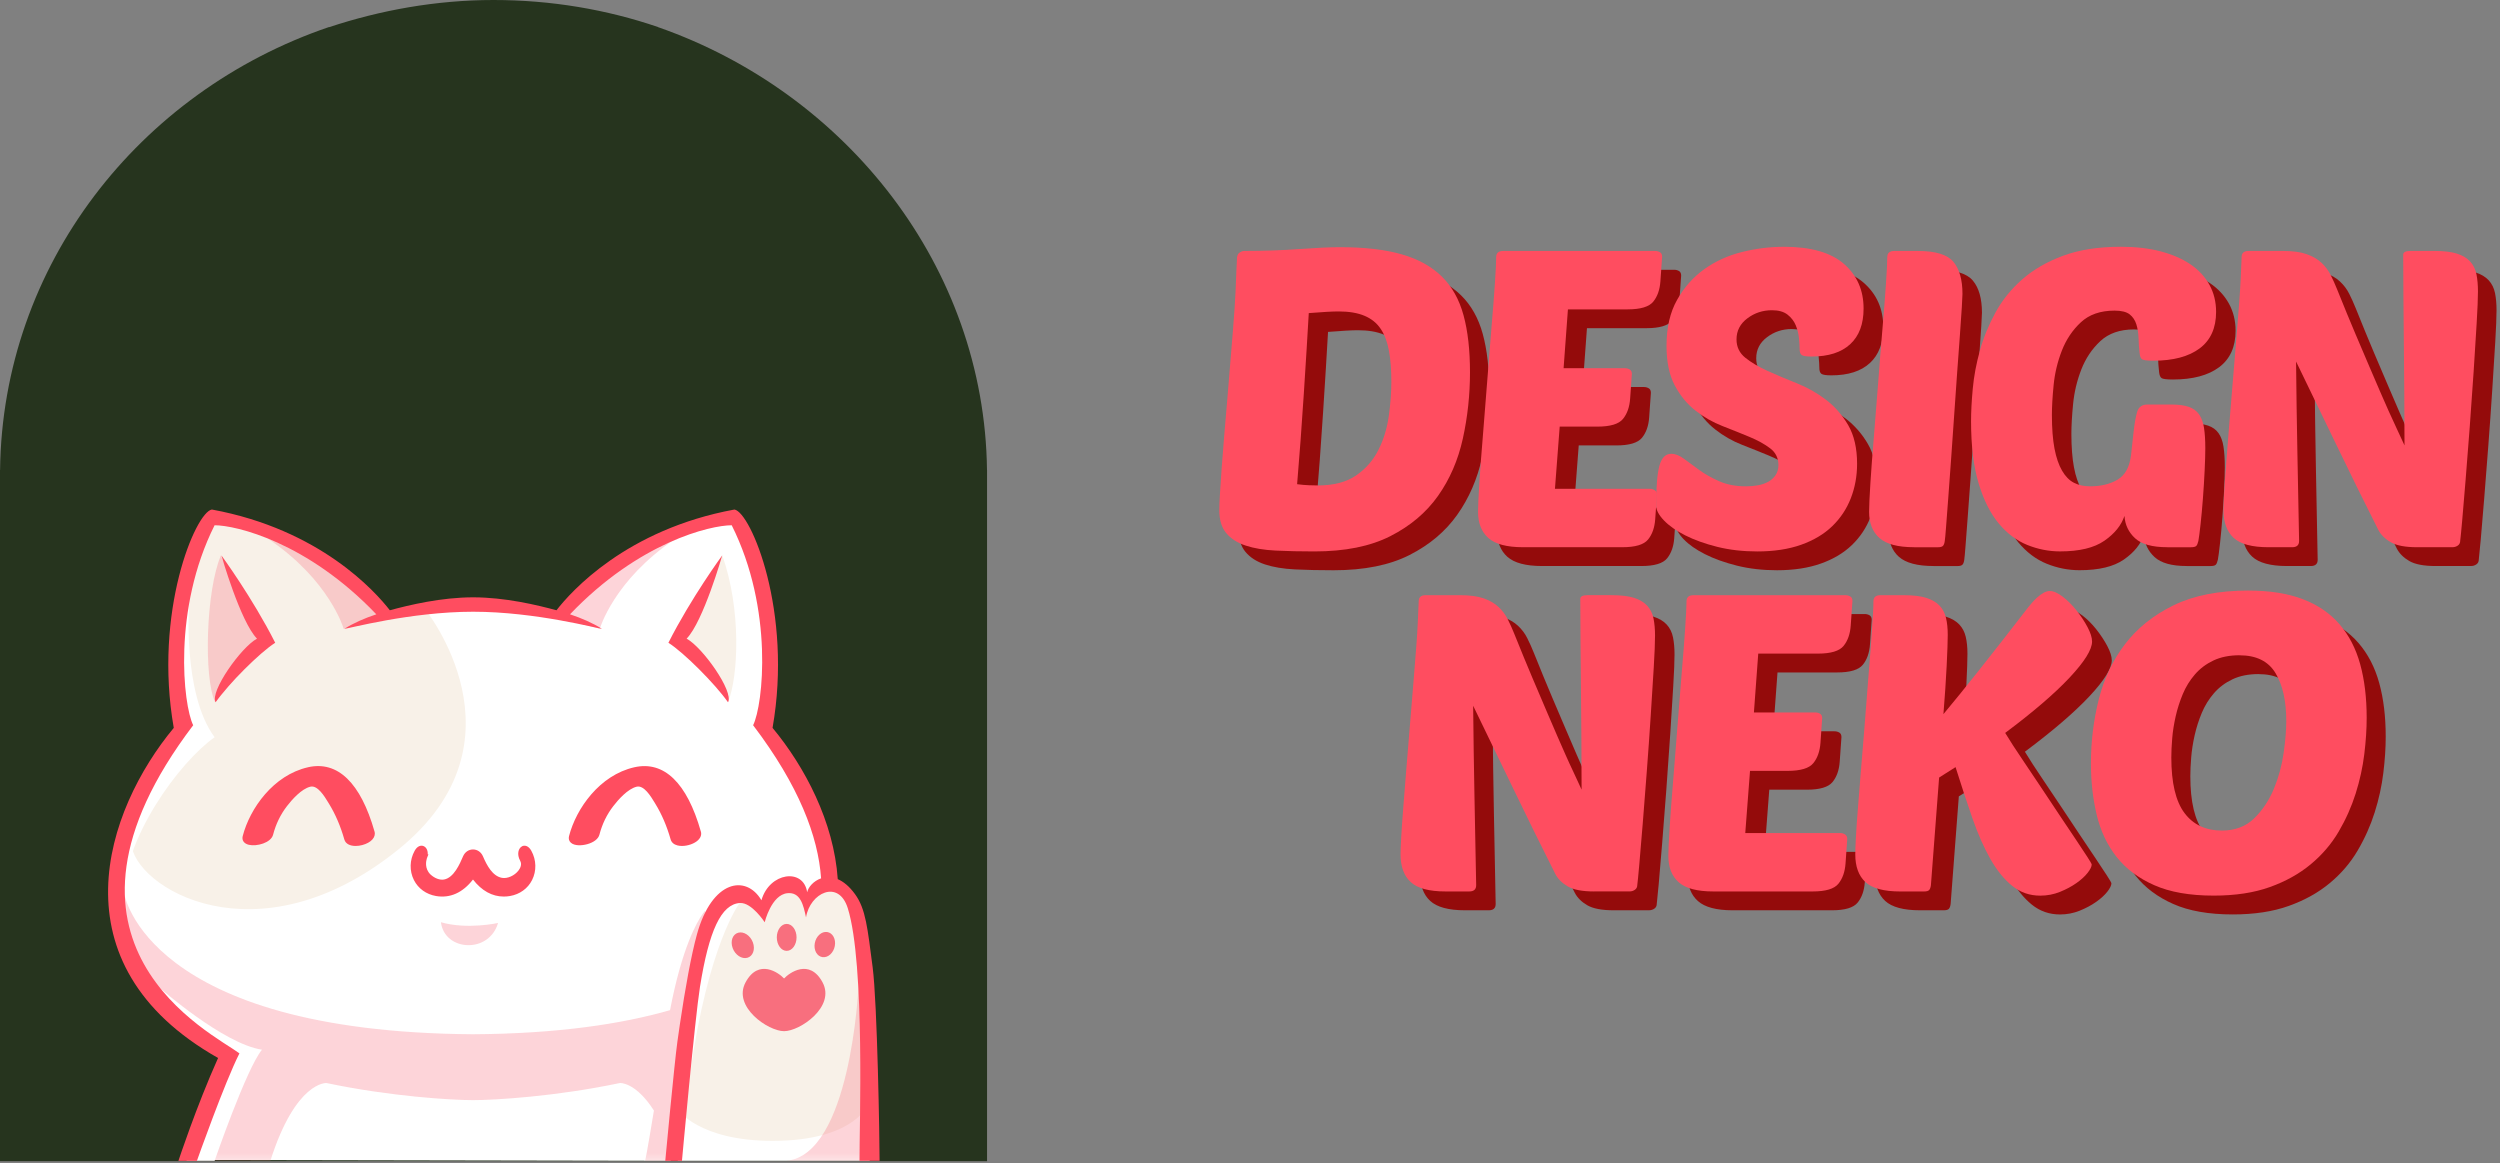<svg xmlns="http://www.w3.org/2000/svg" width="361" height="168" viewBox="0 0 361 168" fill="none"><rect x="0" y="0" width="361" height="168" fill="#808080" stroke="none"/><path d="M142.523 67.869C142.168 38.486 122.182 13.392 95.012 3.915V3.9C87.601 1.374 79.592 0 71.266 0C62.941 0 54.839 1.497 47.52 3.925V3.9C20.088 13.237 0.358 38.304 0.01 67.869H0V167.681H142.529V67.869H142.519H142.523Z" fill="#26341E"></path><path d="M119.607 128.15C119.607 128.15 120.313 116.176 109.858 103.773C112.253 92.31 109.043 76.956 105.993 74.695C100.235 75.019 88.207 79.079 81.525 89.294C74.759 86.975 65.216 86.362 55.586 88.675C55.586 88.675 44.188 77.144 30.826 74.695C24.342 79.251 26.372 101.457 26.305 104.244C21.785 112.005 4.689 135.728 32.789 152.364C29.055 161.615 27.572 167.493 27.572 167.493L96.852 167.622C96.852 167.622 98.134 154.613 99.509 148.177C100.884 141.739 102.166 130.944 105.104 129.681C108.046 128.418 110.344 131.416 110.344 131.416C110.344 131.416 113.67 123.557 116.266 130.562C115.521 127.913 119.607 128.15 119.607 128.15ZM125.966 160.29L125.573 167.622H97.866L98.358 160.29H125.966Z" fill="white"></path><path d="M104.296 80.196L97.837 92.818C97.837 92.818 103.608 97.426 105.127 101.4C106.646 97.614 107.052 87.956 104.296 80.193V80.196ZM55.899 88.813C53.54 85.412 38.362 73.567 30.993 74.707C22.642 83.985 26.67 104.244 26.67 104.244C26.67 104.244 19.774 113.131 18.952 121.72C19.218 128.054 37.09 139.147 57.52 122.666C76.937 107.007 61.303 87.864 61.303 87.864C61.303 87.864 58.649 88.046 55.899 88.81V88.813ZM101.277 138.137C103.439 127.629 107.861 128.67 110.316 131.415C110.709 128.195 114.245 127.154 116.311 129.711C124.269 122.139 125.548 144.609 125.548 144.609V159.156C125.548 159.156 123.764 164.741 111.547 164.741C100.887 164.741 97.841 160.197 97.841 160.197C97.841 160.197 99.119 148.648 101.281 138.14L101.277 138.137Z" fill="#F8F1E8"></path><g opacity="0.3"><mask id="mask0_2632_1733" style="mask-type:luminance" maskUnits="userSpaceOnUse" x="17" y="77" width="109" height="91"><path d="M125.569 77.616H17.528V167.681H125.569V77.616Z" fill="white"></path></mask><g mask="url(#mask0_2632_1733)"><path d="M71.921 133.278C71.921 133.278 67.467 134.264 63.669 133.17C64.194 137.379 70.614 137.757 71.921 133.278ZM38.724 77.812C47.6 83.757 49.63 90.799 49.63 90.799L55.069 89.293C51.596 83.748 44.914 79.438 38.724 77.812ZM81.168 89.293L86.606 90.799C86.606 90.799 88.636 83.757 97.512 77.812C91.322 79.438 84.64 83.748 81.168 89.293ZM96.802 167.621C97.895 161.022 99.395 151.944 100.603 144.627C100.597 144.627 100.591 144.63 100.587 144.633L101.822 131.495C101.745 131.587 101.643 131.713 101.521 131.883C100.584 133.186 98.465 136.944 96.754 145.869C89.739 147.88 80.499 149.267 68.334 149.347C21.168 149.036 17.958 129.107 17.958 129.107C17.958 129.107 17.108 131.793 18.918 136.183C18.39 135.752 17.987 135.413 17.767 135.204C19.157 145.271 32.752 153.034 32.752 153.034L27.467 167.624H39.041C42.708 156.087 47.143 156.389 47.143 156.389C56.376 158.336 65.242 158.86 68.334 158.86C71.426 158.86 80.295 158.333 89.525 156.386C89.525 156.386 91.792 156.232 94.426 160.363C93.471 166.241 93.163 167.615 93.163 167.615L96.805 167.621H96.802ZM37.861 92.82C37.861 92.82 32.752 82.596 31.901 80.199C29.74 85.248 29.385 97.87 31.07 101.406C34.383 97.515 37.864 92.823 37.864 92.823L37.861 92.82ZM125.468 167.621H113.53C122.815 166.811 123.946 142.683 123.946 142.683L125.468 167.621Z" fill="#F86F7E"></path></g></g><path d="M23.106 142.681C23.106 142.681 32.227 150.725 37.829 151.578C35.569 154.323 30.99 167.622 30.99 167.622H26.923L32.227 152.715C32.227 152.715 23.314 148.461 23.106 142.681ZM99.631 155.152C102.285 136.194 106.815 130.39 106.815 130.39C99.359 128.449 98.944 146.72 99.631 155.152ZM27.31 86.959C27.31 86.959 26.312 100.147 30.99 106.456C26.038 109.925 17.549 121.197 17.789 130.374C15.918 124.41 18.601 114.216 26.002 105.098C25.251 99.701 26.002 92.276 27.307 86.959H27.31Z" fill="white"></path><path d="M75.381 122.211C74.85 122.485 74.598 123.36 75.115 124.3C75.416 124.845 75.096 125.409 74.876 125.695C74.303 126.447 73.274 126.906 72.484 126.761C71.122 126.515 70.304 124.975 69.741 123.656C69.479 123.043 68.929 122.661 68.302 122.661C67.676 122.661 67.126 123.043 66.864 123.656C66.403 124.734 65.543 126.746 64.12 127.002C63.516 127.113 62.761 126.829 62.16 126.272C61.272 125.409 61.537 124.285 61.633 123.976C61.642 123.952 61.649 123.93 61.658 123.896L61.866 123.363H61.764C61.793 122.806 61.562 122.331 61.147 122.171C60.792 122.033 60.271 122.137 59.877 122.852C59.142 124.18 59.104 125.76 59.769 127.079C60.386 128.305 61.553 129.143 62.963 129.386C64.987 129.734 66.825 128.909 68.299 127.002C69.555 128.625 71.071 129.463 72.746 129.463C73.037 129.463 73.338 129.438 73.638 129.386C75.048 129.146 76.215 128.305 76.832 127.079C77.497 125.76 77.459 124.18 76.724 122.852C76.299 122.082 75.733 122.023 75.374 122.205L75.381 122.211ZM101.208 120.089C99.207 113.034 95.882 109.821 91.591 110.795C86.59 111.931 83.201 116.74 82.169 120.729C82.073 121.099 82.162 121.435 82.421 121.675C82.962 122.177 84.039 122.11 84.8 121.9C85.746 121.638 86.402 121.127 86.555 120.532C86.952 119.001 87.626 117.609 88.563 116.398C89.266 115.486 90.644 113.909 91.939 113.598C92.982 113.348 93.979 114.99 94.513 115.871L94.638 116.078C95.555 117.569 96.297 119.297 96.841 121.216C96.962 121.644 97.314 121.952 97.835 122.082C98.033 122.131 98.251 122.156 98.478 122.156C99.322 122.156 100.284 121.826 100.818 121.306C101.189 120.942 101.33 120.511 101.208 120.086V120.089ZM44.47 110.795C39.47 111.931 36.081 116.74 35.048 120.729C34.891 121.336 35.23 121.82 35.93 121.989C37.065 122.264 39.131 121.706 39.434 120.532C39.831 119.001 40.506 117.609 41.442 116.398C42.146 115.486 43.52 113.909 44.819 113.598C45.861 113.345 46.858 114.99 47.392 115.871L47.517 116.078C48.435 117.569 49.176 119.3 49.72 121.216C49.912 121.888 50.596 122.156 51.354 122.156C51.67 122.156 52 122.11 52.313 122.026C53.585 121.691 54.311 120.893 54.084 120.086C52.083 113.031 48.758 109.818 44.47 110.791V110.795ZM31.969 80.198C31.969 80.198 36.448 86.31 39.741 92.816C37.532 94.208 32.992 98.755 31.134 101.405C30.262 99.889 34.798 93.469 37.11 92.221C34.706 89.76 31.969 80.198 31.969 80.198ZM104.29 80.198C104.29 80.198 99.811 86.31 96.518 92.816C98.727 94.208 103.267 98.755 105.125 101.405C105.997 99.889 101.461 93.469 99.149 92.221C101.553 89.76 104.29 80.198 104.29 80.198ZM127.013 167.623H124.113C124.087 163.014 124.931 139.182 122.422 131.154C121.095 126.903 116.951 128.936 116.388 132.473C116.014 130.698 115.589 128.788 113.703 128.976C111.375 129.21 110.422 133.172 110.422 133.172C110.422 133.172 108.552 130.286 106.845 130.393C104.146 130.563 102.369 134.386 101.074 142.522C100.345 147.097 98.474 167.626 98.474 167.626H96.064C96.064 167.626 97.387 153.476 97.816 150.411L97.829 150.325L98.171 147.934C98.948 142.682 99.811 137.916 100.645 134.903C102.813 127.06 107.734 126.235 109.952 129.999C111.091 125.96 116.03 125.286 116.552 128.841C116.715 128.098 117.482 127.205 118.566 126.832C118.137 120.773 115.385 113.465 108.75 104.723C110.199 101.787 111.746 87.979 105.659 75.848C102.58 75.848 92.265 78.275 82.309 88.707C84.001 89.27 85.59 89.96 86.926 90.804C86.51 90.82 77.418 88.334 68.325 88.334C59.232 88.334 50.136 90.823 49.723 90.804C51.06 89.96 52.649 89.27 54.34 88.707C44.384 78.275 34.066 75.848 30.987 75.848C24.9 87.979 26.447 101.787 27.896 104.723C3.869 136.394 30.744 149.228 34.575 152.106C32.413 156.366 28.433 167.626 28.433 167.626H25.763C25.763 167.626 28.346 159.779 31.489 152.774C7.504 139.185 15.267 116.937 25.092 105.105C22.144 88.349 28.235 73.957 30.594 73.575C46.219 76.455 54.203 85.426 56.293 88.121C59.101 87.363 63.711 86.254 68.325 86.254C72.932 86.254 77.542 87.36 80.356 88.121C82.447 85.426 90.43 76.455 106.055 73.575C108.415 73.957 114.505 88.349 111.557 105.105C116.219 110.721 120.414 118.681 120.973 126.949C121.782 127.294 122.633 127.969 123.47 129.121C125.034 131.271 125.27 134.047 126.006 139.638C126.687 144.798 127.013 164.582 127.013 167.629V167.623Z" fill="#FF4D60"></path><path d="M107.919 138.304C108.727 138.079 109.085 137.087 108.718 136.086C108.353 135.088 107.401 134.46 106.595 134.685C105.786 134.909 105.428 135.901 105.796 136.903C106.16 137.901 107.113 138.529 107.919 138.304ZM119.44 134.583C118.641 134.466 117.841 135.184 117.656 136.185C117.467 137.186 117.963 138.092 118.762 138.209C119.561 138.326 120.361 137.608 120.546 136.607C120.735 135.606 120.239 134.7 119.44 134.583ZM115.022 135.359C115.022 134.284 114.383 133.412 113.596 133.412C112.81 133.412 112.17 134.284 112.17 135.359C112.17 136.434 112.81 137.306 113.596 137.306C114.383 137.306 115.022 136.434 115.022 135.359ZM113.219 141.292C112.484 140.498 109.546 138.338 107.656 141.859C105.767 145.38 110.92 148.902 113.219 148.902C115.517 148.902 120.667 145.38 118.781 141.859C116.892 138.338 113.954 140.498 113.219 141.292Z" fill="#F86F7E"></path><path d="M181.413 39.856C181.454 39.536 181.59 39.304 181.817 39.164C182.045 39.023 182.263 38.953 182.471 38.953C185.299 38.953 187.954 38.861 190.428 38.681C192.903 38.502 194.849 38.41 196.265 38.41C199.801 38.41 202.765 38.752 205.157 39.435C207.549 40.119 209.483 41.184 210.962 42.63C212.438 44.076 213.49 45.943 214.113 48.235C214.739 50.523 215.048 53.276 215.048 56.492C215.048 59.708 214.704 62.93 214.018 66.042C213.332 69.154 212.135 71.919 210.428 74.329C208.722 76.74 206.424 78.677 203.533 80.145C200.642 81.612 196.989 82.345 192.58 82.345C190.542 82.345 188.681 82.305 186.993 82.223C185.309 82.14 183.862 81.899 182.655 81.5C181.447 81.1 180.512 80.496 179.845 79.693C179.178 78.891 178.847 77.786 178.847 76.38C178.847 75.858 178.878 75.074 178.941 74.03C179.005 72.987 179.087 71.739 179.191 70.295C179.295 68.849 179.419 67.253 179.567 65.505C179.713 63.757 179.867 61.92 180.035 59.991C180.367 56.016 180.629 52.842 180.815 50.471C181.002 48.101 181.128 46.245 181.191 44.897C181.255 43.551 181.296 42.538 181.315 41.855C181.337 41.171 181.365 40.509 181.409 39.865L181.413 39.856ZM193.019 72.816C195.348 72.816 197.21 72.334 198.606 71.37C200 70.405 201.071 69.182 201.82 67.693C202.569 66.207 203.068 64.581 203.318 62.811C203.568 61.044 203.691 59.375 203.691 57.81C203.691 56.122 203.577 54.646 203.347 53.379C203.119 52.113 202.724 51.06 202.162 50.215C201.599 49.37 200.818 48.738 199.82 48.317C198.821 47.896 197.573 47.686 196.075 47.686C195.617 47.686 195.036 47.707 194.328 47.747C193.62 47.786 192.767 47.847 191.768 47.927C191.683 49.413 191.582 51.17 191.455 53.199C191.332 55.228 191.196 57.358 191.051 59.586C190.905 61.816 190.747 64.065 190.583 66.335C190.416 68.605 190.248 70.704 190.084 72.633C190.709 72.715 191.269 72.764 191.768 72.782C192.267 72.804 192.681 72.813 193.016 72.813L193.019 72.816Z" fill="#940B0B"></path><path d="M222.667 81.734C220.335 81.734 218.673 81.291 217.674 80.41C216.676 79.528 216.177 78.262 216.177 76.614C216.177 75.811 216.24 74.435 216.363 72.486C216.486 70.536 216.654 68.318 216.862 65.828C217.071 63.338 217.276 60.705 217.488 57.934C217.697 55.161 217.902 52.552 218.11 50.102C218.319 47.651 218.486 45.503 218.61 43.654C218.736 41.808 218.796 40.542 218.796 39.859C218.796 39.255 219.128 38.955 219.795 38.955H241.76C242.01 38.955 242.237 39.017 242.446 39.136C242.655 39.258 242.759 39.477 242.759 39.798L242.509 43.352C242.424 44.557 242.083 45.531 241.479 46.275C240.876 47.02 239.637 47.389 237.767 47.389H229.157L228.531 55.887H237.391C237.64 55.887 237.868 55.948 238.076 56.067C238.285 56.189 238.389 56.409 238.389 56.729L238.139 60.284C238.054 61.489 237.713 62.462 237.109 63.207C236.506 63.951 235.267 64.32 233.397 64.32H227.969L227.283 73.3H241.012C241.261 73.3 241.489 73.371 241.697 73.511C241.906 73.651 242.01 73.862 242.01 74.142L241.76 77.697C241.675 78.902 241.334 79.876 240.73 80.62C240.127 81.365 238.888 81.734 237.018 81.734H222.667Z" fill="#940B0B"></path><path d="M260.401 38.349C264.31 38.349 267.214 39.172 269.106 40.82C270.999 42.468 271.947 44.616 271.947 47.267C271.947 49.519 271.302 51.234 270.013 52.421C268.724 53.608 266.872 54.2 264.458 54.2C263.71 54.2 263.232 54.13 263.024 53.989C262.815 53.849 262.711 53.559 262.711 53.117C262.711 52.717 262.68 52.192 262.616 51.551C262.553 50.91 262.398 50.285 262.149 49.684C261.899 49.083 261.504 48.57 260.964 48.146C260.424 47.725 259.675 47.514 258.717 47.514C257.384 47.514 256.199 47.905 255.16 48.689C254.12 49.473 253.599 50.486 253.599 51.731C253.599 52.815 254.025 53.699 254.878 54.383C255.732 55.066 256.803 55.698 258.092 56.281C259.381 56.864 260.784 57.455 262.304 58.06C263.82 58.664 265.226 59.457 266.515 60.44C267.804 61.425 268.876 62.649 269.729 64.116C270.582 65.584 271.008 67.442 271.008 69.691C271.008 71.461 270.705 73.118 270.105 74.661C269.501 76.208 268.607 77.554 267.422 78.698C266.237 79.842 264.74 80.736 262.929 81.38C261.119 82.021 259.008 82.344 256.594 82.344C254.512 82.344 252.591 82.122 250.821 81.682C249.052 81.24 247.513 80.688 246.202 80.025C244.891 79.363 243.861 78.64 243.112 77.856C242.363 77.072 241.99 76.361 241.99 75.717C241.99 73.066 242.145 71.159 242.458 69.993C242.771 68.827 243.343 68.245 244.174 68.245C244.755 68.245 245.368 68.486 246.016 68.968C246.66 69.45 247.4 69.993 248.231 70.594C249.062 71.198 250.028 71.738 251.131 72.22C252.234 72.703 253.513 72.944 254.97 72.944C255.551 72.944 256.123 72.895 256.686 72.794C257.248 72.693 257.747 72.522 258.183 72.281C258.619 72.04 258.973 71.72 259.245 71.317C259.514 70.918 259.649 70.435 259.649 69.871C259.649 68.867 259.254 68.061 258.465 67.46C257.675 66.856 256.676 66.307 255.469 65.804C254.262 65.303 252.964 64.778 251.57 64.238C250.177 63.695 248.875 62.954 247.671 62.008C246.464 61.065 245.466 59.851 244.676 58.362C243.886 56.876 243.491 54.969 243.491 52.638C243.491 50.026 244 47.816 245.02 46.01C246.038 44.201 247.349 42.727 248.951 41.58C250.553 40.436 252.36 39.612 254.379 39.108C256.398 38.608 258.405 38.355 260.401 38.355V38.349Z" fill="#940B0B"></path><path d="M279.202 81.734C276.87 81.734 275.208 81.291 274.21 80.41C273.211 79.528 272.712 78.262 272.712 76.614C272.712 75.811 272.775 74.435 272.898 72.486C273.025 70.536 273.189 68.318 273.398 65.828C273.606 63.338 273.811 60.705 274.023 57.934C274.232 55.161 274.437 52.552 274.649 50.102C274.857 47.651 275.022 45.503 275.148 43.654C275.271 41.808 275.334 40.542 275.334 39.859C275.334 39.255 275.666 38.955 276.333 38.955H279.764C282.301 38.955 284.008 39.477 284.883 40.521C285.755 41.567 286.194 43.111 286.194 45.162C286.194 45.363 286.162 46.007 286.099 47.09C286.036 48.173 285.944 49.54 285.818 51.188C285.692 52.836 285.559 54.672 285.414 56.702C285.268 58.731 285.123 60.809 284.978 62.938C284.832 65.068 284.687 67.146 284.542 69.175C284.396 71.204 284.26 73.041 284.137 74.689C284.011 76.336 283.907 77.712 283.824 78.817C283.739 79.921 283.679 80.596 283.638 80.837C283.597 81.157 283.512 81.389 283.388 81.529C283.262 81.67 283.012 81.74 282.639 81.74H279.208L279.202 81.734Z" fill="#940B0B"></path><path d="M315.764 81.734C313.6 81.734 312.051 81.304 311.116 80.437C310.181 79.574 309.669 78.5 309.586 77.215C309.128 78.582 308.161 79.775 306.686 80.8C305.21 81.826 303.077 82.338 300.29 82.338C298.669 82.338 297.085 82.027 295.546 81.405C294.007 80.782 292.633 79.748 291.429 78.302C290.222 76.855 289.255 74.927 288.528 72.516C287.798 70.106 287.435 67.113 287.435 63.537C287.435 62.17 287.517 60.595 287.684 58.807C287.849 57.019 288.193 55.191 288.714 53.324C289.233 51.457 289.982 49.629 290.961 47.841C291.938 46.053 293.227 44.457 294.829 43.05C296.431 41.644 298.397 40.509 300.726 39.645C303.055 38.782 305.845 38.349 309.087 38.349C311.208 38.349 313.113 38.571 314.797 39.011C316.482 39.453 317.916 40.075 319.105 40.878C320.29 41.681 321.206 42.666 321.851 43.832C322.495 44.997 322.818 46.303 322.818 47.749C322.818 50.081 322.028 51.838 320.448 53.022C318.864 54.206 316.64 54.801 313.77 54.801C312.854 54.801 312.304 54.731 312.118 54.59C311.931 54.45 311.814 54.16 311.773 53.718C311.688 52.995 311.637 52.271 311.618 51.548C311.596 50.825 311.492 50.163 311.306 49.559C311.119 48.955 310.797 48.476 310.339 48.112C309.88 47.752 309.154 47.569 308.155 47.569C306.117 47.569 304.493 48.134 303.289 49.257C302.081 50.383 301.168 51.746 300.542 53.355C299.917 54.962 299.522 56.619 299.357 58.325C299.19 60.034 299.108 61.468 299.108 62.633C299.108 64.562 299.234 66.179 299.481 67.485C299.73 68.791 300.094 69.856 300.574 70.68C301.051 71.503 301.623 72.086 302.29 72.428C302.957 72.77 303.725 72.941 304.6 72.941C306.18 72.941 307.51 72.62 308.594 71.976C309.675 71.332 310.32 70.167 310.528 68.48L310.901 65.105C311.027 63.939 311.192 62.987 311.4 62.243C311.609 61.501 312.108 61.129 312.898 61.129H316.33C317.37 61.129 318.213 61.239 318.858 61.462C319.503 61.681 320.002 62.044 320.356 62.545C320.71 63.048 320.95 63.701 321.073 64.504C321.197 65.309 321.26 66.292 321.26 67.457C321.26 68.263 321.228 69.325 321.165 70.652C321.102 71.979 321.02 73.325 320.915 74.689C320.811 76.056 320.697 77.31 320.571 78.454C320.444 79.598 320.34 80.392 320.258 80.834C320.173 81.194 320.072 81.438 319.945 81.557C319.819 81.676 319.569 81.737 319.196 81.737H315.764V81.734Z" fill="#940B0B"></path><path d="M351.714 81.735C350.008 81.735 348.737 81.494 347.906 81.012C347.072 80.53 346.472 79.929 346.096 79.205C343.931 74.906 341.902 70.79 340.009 66.851C338.117 62.915 336.192 58.936 334.236 54.921C334.277 59.259 334.34 63.577 334.422 67.876C334.505 72.175 334.587 76.493 334.672 80.832C334.672 81.436 334.337 81.735 333.674 81.735H330.242C327.872 81.735 326.194 81.283 325.217 80.38C324.241 79.477 323.751 78.141 323.751 76.374C323.751 75.892 323.783 75.077 323.846 73.933C323.909 72.789 324.001 71.431 324.127 69.866C324.253 68.3 324.386 66.582 324.532 64.712C324.677 62.845 324.832 60.947 324.999 59.018C325.249 55.967 325.457 53.435 325.625 51.427C325.789 49.419 325.925 47.72 326.029 46.334C326.134 44.949 326.206 43.765 326.247 42.78C326.289 41.797 326.33 40.821 326.371 39.856C326.371 39.252 326.702 38.953 327.369 38.953H332.362C333.737 38.953 334.859 39.103 335.731 39.405C336.606 39.707 337.323 40.119 337.883 40.641C338.445 41.163 338.891 41.754 339.226 42.42C339.558 43.082 339.87 43.774 340.161 44.498C341.16 46.987 342.044 49.138 342.812 50.945C343.583 52.754 344.257 54.341 344.841 55.705C345.423 57.072 345.935 58.256 346.371 59.259C346.807 60.263 347.214 61.188 347.587 62.03C347.963 62.875 348.336 63.687 348.709 64.471C349.085 65.255 349.48 66.109 349.894 67.031C349.894 64.66 349.885 62.219 349.862 59.708C349.84 57.197 349.821 54.747 349.799 52.358C349.777 49.968 349.758 47.668 349.736 45.459C349.714 43.249 349.704 41.26 349.704 39.493C349.704 39.133 350.058 38.95 350.766 38.95H354.198C355.573 38.95 356.663 39.081 357.475 39.341C358.287 39.603 358.919 39.985 359.377 40.485C359.836 40.989 360.136 41.599 360.281 42.322C360.427 43.045 360.499 43.869 360.499 44.794C360.499 45.797 360.436 47.335 360.313 49.404C360.186 51.473 360.041 53.795 359.877 56.364C359.709 58.936 359.523 61.597 359.314 64.349C359.106 67.101 358.91 69.643 358.72 71.971C358.534 74.302 358.366 76.279 358.221 77.906C358.075 79.532 357.981 80.487 357.94 80.768C357.94 81.091 357.826 81.332 357.595 81.491C357.364 81.653 357.105 81.732 356.815 81.732H351.698L351.714 81.735Z" fill="#940B0B"></path><path d="M178.631 37.138C178.672 36.818 178.808 36.586 179.036 36.445C179.263 36.305 179.481 36.235 179.69 36.235C182.518 36.235 185.173 36.143 187.647 35.963C190.121 35.783 192.068 35.692 193.484 35.692C197.02 35.692 199.984 36.033 202.376 36.717C204.768 37.4 206.702 38.465 208.181 39.911C209.657 41.358 210.709 43.225 211.332 45.517C211.957 47.805 212.267 50.557 212.267 53.773C212.267 56.989 211.922 60.212 211.237 63.324C210.551 66.436 209.353 69.2 207.647 71.611C205.941 74.021 203.643 75.959 200.752 77.427C197.86 78.894 194.207 79.627 189.799 79.627C187.761 79.627 185.899 79.587 184.212 79.504C182.528 79.422 181.08 79.181 179.873 78.781C178.666 78.382 177.731 77.778 177.064 76.975C176.397 76.172 176.065 75.068 176.065 73.661C176.065 73.14 176.097 72.355 176.16 71.312C176.223 70.268 176.306 69.02 176.41 67.577C176.514 66.131 176.637 64.535 176.786 62.787C176.931 61.038 177.086 59.202 177.254 57.273C177.585 53.297 177.848 50.124 178.034 47.753C178.221 45.382 178.347 43.527 178.41 42.179C178.473 40.833 178.514 39.82 178.533 39.136C178.556 38.453 178.584 37.791 178.628 37.147L178.631 37.138ZM190.238 70.101C192.567 70.101 194.428 69.618 195.825 68.654C197.219 67.69 198.29 66.466 199.039 64.978C199.788 63.492 200.287 61.865 200.537 60.096C200.786 58.329 200.91 56.66 200.91 55.094C200.91 53.407 200.796 51.93 200.565 50.664C200.338 49.398 199.943 48.345 199.38 47.5C198.818 46.655 198.037 46.023 197.039 45.602C196.04 45.181 194.792 44.971 193.294 44.971C192.836 44.971 192.254 44.992 191.547 45.032C190.839 45.071 189.985 45.132 188.987 45.212C188.902 46.697 188.8 48.455 188.674 50.484C188.551 52.513 188.415 54.643 188.27 56.87C188.124 59.101 187.966 61.35 187.802 63.62C187.634 65.89 187.467 67.989 187.303 69.918C187.928 70 188.488 70.049 188.987 70.067C189.486 70.088 189.9 70.097 190.235 70.097L190.238 70.101Z" fill="#FF4D60"></path><path d="M219.919 79.018C217.587 79.018 215.925 78.575 214.926 77.693C213.928 76.812 213.429 75.545 213.429 73.898C213.429 73.095 213.492 71.719 213.615 69.769C213.738 67.82 213.906 65.601 214.114 63.111C214.323 60.622 214.528 57.988 214.74 55.218C214.948 52.444 215.154 49.836 215.362 47.385C215.571 44.935 215.738 42.787 215.862 40.938C215.988 39.092 216.048 37.826 216.048 37.142C216.048 36.538 216.38 36.239 217.046 36.239H239.012C239.262 36.239 239.489 36.3 239.698 36.419C239.906 36.541 240.011 36.761 240.011 37.081L239.761 40.636C239.676 41.841 239.335 42.815 238.731 43.559C238.128 44.304 236.889 44.673 235.019 44.673H226.409L225.783 53.17H234.643C234.892 53.17 235.12 53.231 235.328 53.35C235.537 53.473 235.641 53.692 235.641 54.013L235.391 57.567C235.306 58.773 234.965 59.746 234.361 60.49C233.758 61.235 232.519 61.604 230.649 61.604H225.22L224.535 70.584H238.263C238.513 70.584 238.741 70.654 238.949 70.794C239.158 70.935 239.262 71.145 239.262 71.426L239.012 74.981C238.927 76.186 238.586 77.159 237.982 77.904C237.379 78.648 236.14 79.018 234.27 79.018H219.919Z" fill="#FF4D60"></path><path d="M257.556 35.632C261.464 35.632 264.368 36.456 266.261 38.104C268.153 39.752 269.101 41.9 269.101 44.551C269.101 46.803 268.456 48.518 267.167 49.705C265.878 50.892 264.027 51.484 261.613 51.484C260.864 51.484 260.387 51.413 260.178 51.273C259.97 51.133 259.865 50.843 259.865 50.4C259.865 50.001 259.834 49.476 259.771 48.835C259.707 48.194 259.553 47.569 259.303 46.968C259.053 46.367 258.658 45.854 258.118 45.43C257.578 45.009 256.829 44.798 255.872 44.798C254.538 44.798 253.353 45.189 252.314 45.973C251.274 46.757 250.753 47.77 250.753 49.015C250.753 50.098 251.18 50.983 252.033 51.667C252.886 52.35 253.957 52.982 255.246 53.565C256.535 54.147 257.938 54.739 259.458 55.343C260.974 55.947 262.381 56.741 263.67 57.723C264.959 58.709 266.03 59.932 266.883 61.4C267.736 62.868 268.163 64.726 268.163 66.975C268.163 68.744 267.859 70.401 267.259 71.945C266.655 73.492 265.761 74.838 264.576 75.982C263.392 77.126 261.894 78.02 260.083 78.664C258.273 79.305 256.162 79.628 253.748 79.628C251.666 79.628 249.745 79.406 247.976 78.966C246.206 78.524 244.668 77.971 243.356 77.309C242.045 76.647 241.015 75.924 240.266 75.14C239.517 74.356 239.145 73.645 239.145 73.001C239.145 70.349 239.299 68.442 239.612 67.277C239.925 66.111 240.497 65.528 241.328 65.528C241.909 65.528 242.522 65.769 243.17 66.252C243.814 66.734 244.554 67.277 245.385 67.878C246.216 68.482 247.183 69.022 248.285 69.504C249.388 69.986 250.668 70.227 252.124 70.227C252.706 70.227 253.278 70.179 253.84 70.078C254.402 69.977 254.902 69.806 255.338 69.565C255.774 69.324 256.128 69.004 256.399 68.601C256.668 68.201 256.804 67.719 256.804 67.155C256.804 66.151 256.409 65.345 255.619 64.744C254.829 64.14 253.831 63.591 252.624 63.087C251.417 62.587 250.118 62.062 248.725 61.522C247.331 60.979 246.029 60.238 244.826 59.292C243.619 58.349 242.62 57.135 241.83 55.645C241.04 54.16 240.645 52.252 240.645 49.921C240.645 47.309 241.154 45.1 242.175 43.294C243.192 41.485 244.503 40.011 246.105 38.864C247.707 37.719 249.514 36.895 251.533 36.392C253.552 35.892 255.559 35.638 257.556 35.638V35.632Z" fill="#FF4D60"></path><path d="M276.388 79.018C274.057 79.018 272.395 78.575 271.396 77.693C270.398 76.812 269.898 75.545 269.898 73.898C269.898 73.095 269.962 71.719 270.085 69.769C270.208 67.82 270.376 65.601 270.584 63.111C270.793 60.622 270.998 57.988 271.21 55.218C271.418 52.444 271.624 49.836 271.835 47.385C272.044 44.935 272.208 42.787 272.335 40.938C272.458 39.092 272.521 37.826 272.521 37.142C272.521 36.538 272.853 36.239 273.519 36.239H276.951C279.488 36.239 281.194 36.761 282.069 37.804C282.941 38.851 283.381 40.395 283.381 42.445C283.381 42.647 283.349 43.291 283.286 44.374C283.223 45.457 283.131 46.824 283.005 48.472C282.878 50.119 282.746 51.956 282.6 53.985C282.455 56.014 282.309 58.092 282.164 60.222C282.019 62.352 281.873 64.43 281.728 66.459C281.583 68.488 281.447 70.325 281.324 71.972C281.197 73.62 281.093 74.996 281.011 76.101C280.926 77.205 280.866 77.879 280.824 78.121C280.783 78.441 280.698 78.673 280.575 78.813C280.448 78.954 280.199 79.024 279.826 79.024H276.395L276.388 79.018Z" fill="#FF4D60"></path><path d="M312.951 79.018C310.786 79.018 309.238 78.588 308.302 77.721C307.367 76.858 306.855 75.784 306.773 74.499C306.315 75.866 305.348 77.059 303.872 78.084C302.396 79.109 300.263 79.622 297.476 79.622C295.855 79.622 294.272 79.311 292.733 78.689C291.194 78.066 289.819 77.032 288.615 75.585C287.408 74.139 286.441 72.211 285.714 69.8C284.985 67.39 284.621 64.396 284.621 60.82C284.621 59.453 284.703 57.879 284.871 56.091C285.035 54.303 285.38 52.475 285.901 50.608C286.419 48.74 287.168 46.913 288.148 45.125C289.124 43.337 290.413 41.741 292.016 40.334C293.618 38.928 295.583 37.793 297.912 36.929C300.241 36.066 303.032 35.632 306.274 35.632C308.394 35.632 310.3 35.855 311.984 36.294C313.668 36.737 315.103 37.359 316.291 38.162C317.476 38.964 318.393 39.95 319.037 41.115C319.682 42.281 320.004 43.587 320.004 45.033C320.004 47.364 319.214 49.122 317.634 50.306C316.051 51.49 313.826 52.085 310.957 52.085C310.041 52.085 309.491 52.014 309.304 51.874C309.118 51.734 309.001 51.444 308.96 51.002C308.874 50.278 308.824 49.555 308.805 48.832C308.783 48.109 308.679 47.447 308.492 46.843C308.306 46.239 307.983 45.759 307.525 45.396C307.067 45.036 306.34 44.853 305.342 44.853C303.303 44.853 301.679 45.418 300.475 46.541C299.268 47.666 298.355 49.03 297.729 50.638C297.103 52.246 296.708 53.903 296.544 55.609C296.376 57.318 296.294 58.752 296.294 59.917C296.294 61.846 296.421 63.463 296.667 64.769C296.917 66.075 297.28 67.139 297.761 67.963C298.238 68.787 298.81 69.37 299.476 69.712C300.143 70.053 300.911 70.224 301.786 70.224C303.367 70.224 304.697 69.904 305.781 69.26C306.862 68.616 307.506 67.451 307.715 65.763L308.088 62.389C308.214 61.223 308.378 60.271 308.587 59.527C308.795 58.785 309.295 58.413 310.085 58.413H313.517C314.556 58.413 315.4 58.523 316.045 58.745C316.689 58.965 317.189 59.328 317.542 59.829C317.896 60.332 318.137 60.985 318.26 61.788C318.383 62.593 318.446 63.576 318.446 64.741C318.446 65.547 318.415 66.609 318.351 67.936C318.288 69.263 318.206 70.609 318.102 71.973C317.998 73.34 317.884 74.594 317.757 75.738C317.631 76.882 317.527 77.675 317.445 78.118C317.359 78.478 317.258 78.722 317.132 78.841C317.005 78.96 316.756 79.021 316.383 79.021H312.951V79.018Z" fill="#FF4D60"></path><path d="M349.032 79.019C347.325 79.019 346.055 78.778 345.224 78.296C344.39 77.814 343.789 77.212 343.413 76.489C341.248 72.19 339.22 68.074 337.327 64.135C335.434 60.199 333.509 56.22 331.553 52.204C331.594 56.543 331.658 60.861 331.74 65.16C331.822 69.459 331.904 73.777 331.989 78.116C331.989 78.72 331.655 79.019 330.991 79.019H327.559C325.189 79.019 323.511 78.567 322.535 77.664C321.558 76.761 321.068 75.424 321.068 73.658C321.068 73.176 321.1 72.361 321.163 71.217C321.226 70.073 321.318 68.715 321.444 67.149C321.571 65.584 321.704 63.866 321.849 61.996C321.994 60.129 322.149 58.231 322.317 56.302C322.566 53.251 322.775 50.718 322.942 48.711C323.107 46.703 323.242 45.003 323.347 43.618C323.451 42.233 323.524 41.049 323.565 40.063C323.606 39.081 323.647 38.105 323.688 37.14C323.688 36.536 324.02 36.237 324.687 36.237H329.679C331.054 36.237 332.176 36.387 333.048 36.689C333.923 36.991 334.641 37.403 335.2 37.925C335.763 38.446 336.208 39.038 336.543 39.703C336.875 40.365 337.188 41.058 337.478 41.781C338.477 44.271 339.362 46.422 340.13 48.229C340.901 50.038 341.574 51.625 342.159 52.989C342.74 54.355 343.252 55.539 343.688 56.543C344.124 57.547 344.532 58.472 344.905 59.314C345.281 60.159 345.654 60.971 346.026 61.755C346.402 62.539 346.797 63.393 347.211 64.315C347.211 61.944 347.202 59.503 347.18 56.992C347.158 54.481 347.139 52.03 347.117 49.641C347.095 47.252 347.076 44.952 347.053 42.742C347.031 40.533 347.022 38.544 347.022 36.777C347.022 36.417 347.376 36.234 348.084 36.234H351.515C352.89 36.234 353.98 36.365 354.792 36.625C355.605 36.887 356.237 37.269 356.695 37.769C357.153 38.272 357.453 38.883 357.599 39.606C357.744 40.329 357.817 41.153 357.817 42.077C357.817 43.081 357.753 44.619 357.63 46.688C357.504 48.757 357.358 51.078 357.194 53.648C357.027 56.22 356.84 58.88 356.632 61.633C356.423 64.385 356.227 66.927 356.037 69.255C355.851 71.586 355.684 73.563 355.538 75.189C355.393 76.816 355.298 77.771 355.257 78.052C355.257 78.375 355.143 78.616 354.912 78.775C354.682 78.936 354.423 79.016 354.132 79.016H349.016L349.032 79.019Z" fill="#FF4D60"></path><path d="M233.016 131.445C231.31 131.445 230.039 131.204 229.208 130.721C228.374 130.239 227.773 129.638 227.397 128.915C225.233 124.616 223.204 120.5 221.311 116.561C219.418 112.625 217.494 108.646 215.538 104.63C215.579 108.969 215.642 113.287 215.724 117.586C215.806 121.885 215.889 126.203 215.974 130.541C215.974 131.146 215.639 131.445 214.975 131.445H211.543C209.17 131.445 207.495 130.993 206.519 130.09C205.539 129.187 205.053 127.85 205.053 126.084C205.053 125.601 205.084 124.787 205.148 123.643C205.211 122.498 205.302 121.141 205.429 119.575C205.552 118.01 205.688 116.292 205.833 114.422C205.979 112.554 206.133 110.656 206.301 108.728C206.551 105.677 206.759 103.144 206.923 101.137C207.088 99.129 207.224 97.429 207.328 96.044C207.432 94.659 207.505 93.475 207.546 92.489C207.587 91.507 207.628 90.531 207.672 89.566C207.672 88.962 208.004 88.663 208.671 88.663H213.664C215.035 88.663 216.16 88.813 217.032 89.115C217.908 89.417 218.625 89.829 219.184 90.35C219.747 90.872 220.193 91.464 220.527 92.129C220.859 92.791 221.172 93.484 221.463 94.207C222.461 96.697 223.346 98.848 224.114 100.654C224.882 102.464 225.558 104.051 226.143 105.414C226.724 106.781 227.236 107.965 227.672 108.969C228.108 109.973 228.516 110.898 228.889 111.74C229.262 112.585 229.638 113.396 230.011 114.181C230.384 114.965 230.779 115.819 231.196 116.741C231.196 114.37 231.186 111.929 231.164 109.418C231.142 106.907 231.123 104.456 231.101 102.067C231.079 99.678 231.06 97.377 231.038 95.168C231.016 92.959 231.006 90.97 231.006 89.203C231.006 88.843 231.36 88.66 232.068 88.66H235.5C236.871 88.66 237.965 88.791 238.777 89.051C239.589 89.313 240.221 89.694 240.679 90.195C241.137 90.698 241.438 91.308 241.583 92.032C241.728 92.755 241.801 93.579 241.801 94.503C241.801 95.507 241.738 97.045 241.614 99.114C241.491 101.182 241.343 103.504 241.178 106.074C241.011 108.646 240.824 111.306 240.616 114.059C240.407 116.811 240.211 119.353 240.022 121.681C239.835 124.012 239.668 125.989 239.523 127.615C239.377 129.242 239.282 130.197 239.241 130.477C239.241 130.801 239.128 131.042 238.897 131.201C238.669 131.362 238.407 131.442 238.116 131.442H233L233.016 131.445Z" fill="#940B0B"></path><path d="M250.182 131.446C247.85 131.446 246.189 131.003 245.19 130.121C244.192 129.24 243.692 127.973 243.692 126.326C243.692 125.523 243.756 124.147 243.879 122.197C244.002 120.248 244.169 118.029 244.378 115.54C244.587 113.05 244.792 110.417 245.004 107.646C245.212 104.872 245.418 102.264 245.626 99.814C245.835 97.363 246.002 95.215 246.125 93.366C246.252 91.52 246.312 90.254 246.312 89.57C246.312 88.966 246.643 88.667 247.31 88.667H269.276C269.526 88.667 269.753 88.728 269.962 88.847C270.17 88.969 270.274 89.189 270.274 89.509L270.025 93.064C269.939 94.269 269.598 95.243 268.995 95.987C268.391 96.732 267.153 97.101 265.282 97.101H256.672L256.047 105.599H264.906C265.156 105.599 265.383 105.66 265.592 105.779C265.8 105.901 265.905 106.12 265.905 106.441L265.655 109.995C265.57 111.201 265.228 112.174 264.625 112.919C264.022 113.663 262.783 114.032 260.912 114.032H255.484L254.799 123.012H268.527C268.777 123.012 269.004 123.082 269.213 123.223C269.421 123.363 269.526 123.574 269.526 123.854L269.276 127.409C269.191 128.614 268.849 129.588 268.246 130.332C267.642 131.077 266.404 131.446 264.533 131.446H250.182Z" fill="#940B0B"></path><path d="M304.89 127.527C304.89 127.851 304.691 128.259 304.296 128.763C303.901 129.266 303.361 129.758 302.675 130.24C301.989 130.722 301.196 131.143 300.302 131.506C299.407 131.866 298.459 132.049 297.461 132.049C295.922 132.049 294.569 131.576 293.403 130.633C292.237 129.691 291.188 128.394 290.253 126.746C289.317 125.098 288.452 123.14 287.662 120.869C286.872 118.599 286.059 116.14 285.228 113.488L282.855 114.996L281.67 130.542C281.629 130.862 281.544 131.094 281.42 131.234C281.294 131.375 281.044 131.445 280.672 131.445H277.24C274.87 131.445 273.192 130.993 272.215 130.09C271.239 129.187 270.749 127.851 270.749 126.084C270.749 125.523 270.781 124.668 270.844 123.524C270.907 122.38 270.999 121.034 271.125 119.487C271.248 117.94 271.384 116.244 271.53 114.395C271.675 112.549 271.83 110.66 271.997 108.732C272.288 104.875 272.528 101.823 272.715 99.572C272.901 97.323 273.037 95.544 273.119 94.238C273.201 92.932 273.264 91.968 273.305 91.346C273.347 90.723 273.369 90.131 273.369 89.567C273.369 88.963 273.701 88.663 274.367 88.663H277.799C279.129 88.663 280.201 88.795 281.013 89.054C281.825 89.316 282.457 89.686 282.915 90.168C283.373 90.65 283.683 91.242 283.851 91.947C284.018 92.651 284.1 93.463 284.1 94.388C284.1 95.312 284.047 96.807 283.945 98.876C283.841 100.945 283.686 103.267 283.478 105.836C284.89 104.149 286.587 102.061 288.562 99.569C290.537 97.079 292.942 94.003 295.77 90.348C295.897 90.189 296.07 89.975 296.301 89.716C296.529 89.457 296.778 89.204 297.05 88.963C297.319 88.722 297.613 88.511 297.922 88.331C298.235 88.151 298.535 88.059 298.826 88.059C299.366 88.059 299.989 88.331 300.697 88.874C301.405 89.417 302.071 90.079 302.694 90.863C303.316 91.648 303.847 92.45 304.287 93.274C304.723 94.098 304.941 94.79 304.941 95.352C304.941 96.517 303.86 98.254 301.695 100.563C299.531 102.873 296.431 105.534 292.395 108.548C293.103 109.714 293.912 110.968 294.829 112.314C295.742 113.659 296.658 115.026 297.575 116.412C298.488 117.797 299.385 119.142 300.258 120.448C301.13 121.754 301.91 122.92 302.599 123.942C303.285 124.967 303.838 125.8 304.252 126.444C304.666 127.088 304.878 127.448 304.878 127.527H304.89Z" fill="#940B0B"></path><path d="M327.458 87.997C330.494 87.997 333.095 88.409 335.26 89.233C337.421 90.056 339.191 91.262 340.565 92.848C341.937 94.435 342.935 96.363 343.561 98.633C344.187 100.904 344.497 103.485 344.497 106.378C344.497 107.986 344.383 109.731 344.152 111.62C343.921 113.508 343.507 115.406 342.904 117.313C342.3 119.22 341.479 121.06 340.439 122.827C339.399 124.597 338.056 126.162 336.413 127.526C334.77 128.893 332.804 129.988 330.516 130.809C328.229 131.633 325.524 132.045 322.405 132.045C318.951 132.045 316.091 131.541 313.822 130.537C311.553 129.533 309.742 128.179 308.393 126.47C307.04 124.764 306.083 122.744 305.52 120.413C304.958 118.085 304.677 115.592 304.677 112.941C304.677 109.807 305.053 106.744 305.799 103.75C306.548 100.757 307.805 98.096 309.575 95.765C311.344 93.437 313.683 91.558 316.596 90.13C319.507 88.705 323.128 87.991 327.454 87.991L327.458 87.997ZM326.146 97.337C324.689 97.337 323.432 97.587 322.37 98.09C321.308 98.594 320.414 99.265 319.687 100.11C318.957 100.952 318.376 101.898 317.939 102.942C317.503 103.985 317.159 105.062 316.909 106.167C316.66 107.272 316.492 108.336 316.41 109.362C316.325 110.387 316.284 111.299 316.284 112.105C316.284 115.76 316.919 118.433 318.186 120.12C319.453 121.808 321.254 122.65 323.583 122.65C325.495 122.65 327.056 122.058 328.263 120.871C329.47 119.687 330.415 118.259 331.104 116.593C331.79 114.927 332.258 113.2 332.507 111.412C332.757 109.624 332.883 108.108 332.883 106.863C332.883 103.93 332.362 101.611 331.322 99.903C330.283 98.194 328.554 97.343 326.143 97.343L326.146 97.337Z" fill="#940B0B"></path><path d="M230.203 128.725C228.496 128.725 227.226 128.484 226.395 128.002C225.56 127.52 224.96 126.919 224.584 126.196C222.419 121.897 220.391 117.781 218.498 113.841C216.605 109.905 214.68 105.926 212.724 101.911C212.765 106.25 212.829 110.567 212.911 114.867C212.993 119.166 213.075 123.483 213.16 127.822C213.16 128.426 212.825 128.725 212.162 128.725H208.73C206.357 128.725 204.682 128.274 203.706 127.371C202.726 126.467 202.239 125.131 202.239 123.364C202.239 122.882 202.271 122.068 202.334 120.923C202.397 119.779 202.489 118.421 202.615 116.856C202.739 115.291 202.874 113.573 203.02 111.702C203.165 109.835 203.32 107.937 203.487 106.009C203.737 102.958 203.946 100.425 204.11 98.417C204.274 96.41 204.41 94.71 204.514 93.325C204.619 91.94 204.691 90.756 204.733 89.77C204.774 88.788 204.815 87.811 204.859 86.847C204.859 86.243 205.191 85.944 205.858 85.944H210.85C212.222 85.944 213.347 86.093 214.219 86.395C215.094 86.698 215.812 87.109 216.371 87.631C216.933 88.153 217.379 88.745 217.714 89.41C218.046 90.072 218.359 90.765 218.649 91.488C219.648 93.978 220.533 96.129 221.301 97.935C222.069 99.745 222.745 101.331 223.329 102.695C223.911 104.062 224.423 105.246 224.859 106.25C225.295 107.254 225.703 108.178 226.076 109.02C226.448 109.866 226.824 110.677 227.197 111.461C227.57 112.246 227.965 113.1 228.382 114.021C228.382 111.651 228.373 109.21 228.351 106.698C228.329 104.187 228.31 101.737 228.288 99.348C228.265 96.959 228.246 94.658 228.224 92.449C228.202 90.24 228.193 88.251 228.193 86.484C228.193 86.124 228.547 85.941 229.255 85.941H232.686C234.058 85.941 235.151 86.072 235.963 86.331C236.775 86.594 237.407 86.975 237.866 87.476C238.324 87.979 238.624 88.589 238.769 89.312C238.915 90.036 238.987 90.859 238.987 91.784C238.987 92.788 238.924 94.326 238.801 96.394C238.678 98.463 238.529 100.785 238.365 103.354C238.197 105.926 238.011 108.587 237.802 111.339C237.594 114.092 237.398 116.633 237.208 118.961C237.022 121.293 236.854 123.27 236.709 124.896C236.564 126.522 236.469 127.477 236.428 127.758C236.428 128.082 236.314 128.323 236.083 128.481C235.856 128.643 235.594 128.722 235.303 128.722H230.187L230.203 128.725Z" fill="#FF4D60"></path><path d="M247.401 128.726C245.069 128.726 243.407 128.284 242.409 127.402C241.41 126.52 240.911 125.254 240.911 123.606C240.911 122.804 240.974 121.428 241.098 119.478C241.221 117.528 241.388 115.31 241.597 112.82C241.805 110.33 242.011 107.697 242.222 104.927C242.431 102.153 242.636 99.544 242.845 97.094C243.053 94.644 243.221 92.496 243.344 90.647C243.47 88.801 243.53 87.534 243.53 86.851C243.53 86.247 243.862 85.948 244.529 85.948H266.495C266.744 85.948 266.972 86.009 267.18 86.128C267.389 86.25 267.493 86.47 267.493 86.79L267.244 90.345C267.158 91.55 266.817 92.523 266.214 93.268C265.61 94.012 264.371 94.382 262.501 94.382H253.891L253.265 102.879H262.125C262.375 102.879 262.602 102.94 262.811 103.059C263.019 103.181 263.123 103.401 263.123 103.721L262.874 107.276C262.788 108.481 262.447 109.455 261.844 110.199C261.24 110.944 260.002 111.313 258.131 111.313H252.703L252.017 120.293H265.746C265.995 120.293 266.223 120.363 266.432 120.503C266.64 120.644 266.744 120.854 266.744 121.135L266.495 124.69C266.409 125.895 266.068 126.868 265.465 127.613C264.861 128.357 263.623 128.726 261.752 128.726H247.401Z" fill="#FF4D60"></path><path d="M302.044 124.81C302.044 125.133 301.844 125.542 301.449 126.046C301.054 126.549 300.514 127.04 299.828 127.522C299.143 128.005 298.349 128.426 297.455 128.789C296.561 129.149 295.613 129.332 294.614 129.332C293.075 129.332 291.723 128.859 290.557 127.916C289.391 126.973 288.342 125.676 287.406 124.029C286.471 122.381 285.605 120.422 284.815 118.152C284.025 115.882 283.213 113.423 282.382 110.771L280.008 112.278L278.823 127.825C278.782 128.145 278.697 128.377 278.574 128.517C278.447 128.658 278.198 128.728 277.825 128.728H274.393C272.023 128.728 270.345 128.276 269.369 127.373C268.389 126.47 267.902 125.133 267.902 123.367C267.902 122.805 267.934 121.951 267.997 120.807C268.06 119.662 268.152 118.317 268.278 116.77C268.402 115.223 268.538 113.526 268.683 111.677C268.828 109.831 268.983 107.943 269.151 106.014C269.441 102.157 269.681 99.106 269.868 96.854C270.054 94.606 270.19 92.827 270.272 91.521C270.355 90.215 270.418 89.251 270.459 88.628C270.5 88.006 270.522 87.414 270.522 86.849C270.522 86.245 270.854 85.946 271.521 85.946H274.952C276.283 85.946 277.354 86.077 278.166 86.337C278.978 86.599 279.61 86.968 280.069 87.451C280.527 87.933 280.836 88.525 281.004 89.229C281.171 89.934 281.254 90.746 281.254 91.67C281.254 92.595 281.2 94.09 281.099 96.159C280.994 98.228 280.84 100.549 280.631 103.119C282.044 101.431 283.74 99.344 285.716 96.851C287.691 94.362 290.095 91.286 292.924 87.63C293.05 87.472 293.224 87.258 293.454 86.999C293.682 86.74 293.932 86.486 294.203 86.245C294.472 86.004 294.766 85.794 295.076 85.614C295.388 85.434 295.689 85.342 295.979 85.342C296.52 85.342 297.142 85.614 297.85 86.157C298.558 86.7 299.225 87.362 299.847 88.146C300.47 88.93 301.001 89.733 301.44 90.557C301.876 91.38 302.094 92.073 302.094 92.635C302.094 93.8 301.013 95.536 298.849 97.846C296.684 100.156 293.584 102.817 289.549 105.831C290.257 106.997 291.065 108.251 291.982 109.596C292.895 110.942 293.812 112.309 294.728 113.694C295.641 115.08 296.539 116.425 297.411 117.731C298.283 119.037 299.064 120.203 299.752 121.225C300.438 122.25 300.991 123.083 301.405 123.727C301.819 124.371 302.031 124.731 302.031 124.81H302.044Z" fill="#FF4D60"></path><path d="M324.71 85.279C327.746 85.279 330.347 85.692 332.512 86.515C334.673 87.339 336.443 88.544 337.817 90.131C339.189 91.718 340.187 93.646 340.813 95.916C341.439 98.186 341.748 100.768 341.748 103.66C341.748 105.268 341.635 107.014 341.404 108.902C341.173 110.791 340.759 112.689 340.156 114.596C339.552 116.503 338.731 118.343 337.691 120.11C336.651 121.879 335.308 123.445 333.665 124.808C332.022 126.175 330.056 127.271 327.768 128.092C325.481 128.915 322.776 129.327 319.657 129.327C316.203 129.327 313.343 128.824 311.074 127.82C308.805 126.816 306.994 125.461 305.645 123.753C304.292 122.047 303.335 120.027 302.772 117.696C302.21 115.368 301.929 112.875 301.929 110.223C301.929 107.09 302.305 104.026 303.051 101.033C303.799 98.04 305.057 95.379 306.827 93.048C308.596 90.72 310.935 88.84 313.848 87.412C316.759 85.987 320.38 85.273 324.706 85.273L324.71 85.279ZM323.401 94.619C321.944 94.619 320.687 94.87 319.625 95.373C318.563 95.876 317.669 96.548 316.942 97.393C316.212 98.235 315.631 99.181 315.195 100.225C314.759 101.268 314.414 102.345 314.164 103.45C313.915 104.554 313.747 105.619 313.665 106.644C313.58 107.67 313.539 108.582 313.539 109.387C313.539 113.043 314.174 115.716 315.441 117.403C316.708 119.09 318.509 119.933 320.838 119.933C322.75 119.933 324.311 119.341 325.518 118.154C326.726 116.97 327.67 115.542 328.359 113.876C329.045 112.21 329.513 110.483 329.762 108.695C330.012 106.907 330.138 105.39 330.138 104.145C330.138 101.213 329.617 98.894 328.577 97.186C327.538 95.477 325.809 94.626 323.398 94.626L323.401 94.619Z" fill="#FF4D60"></path></svg>